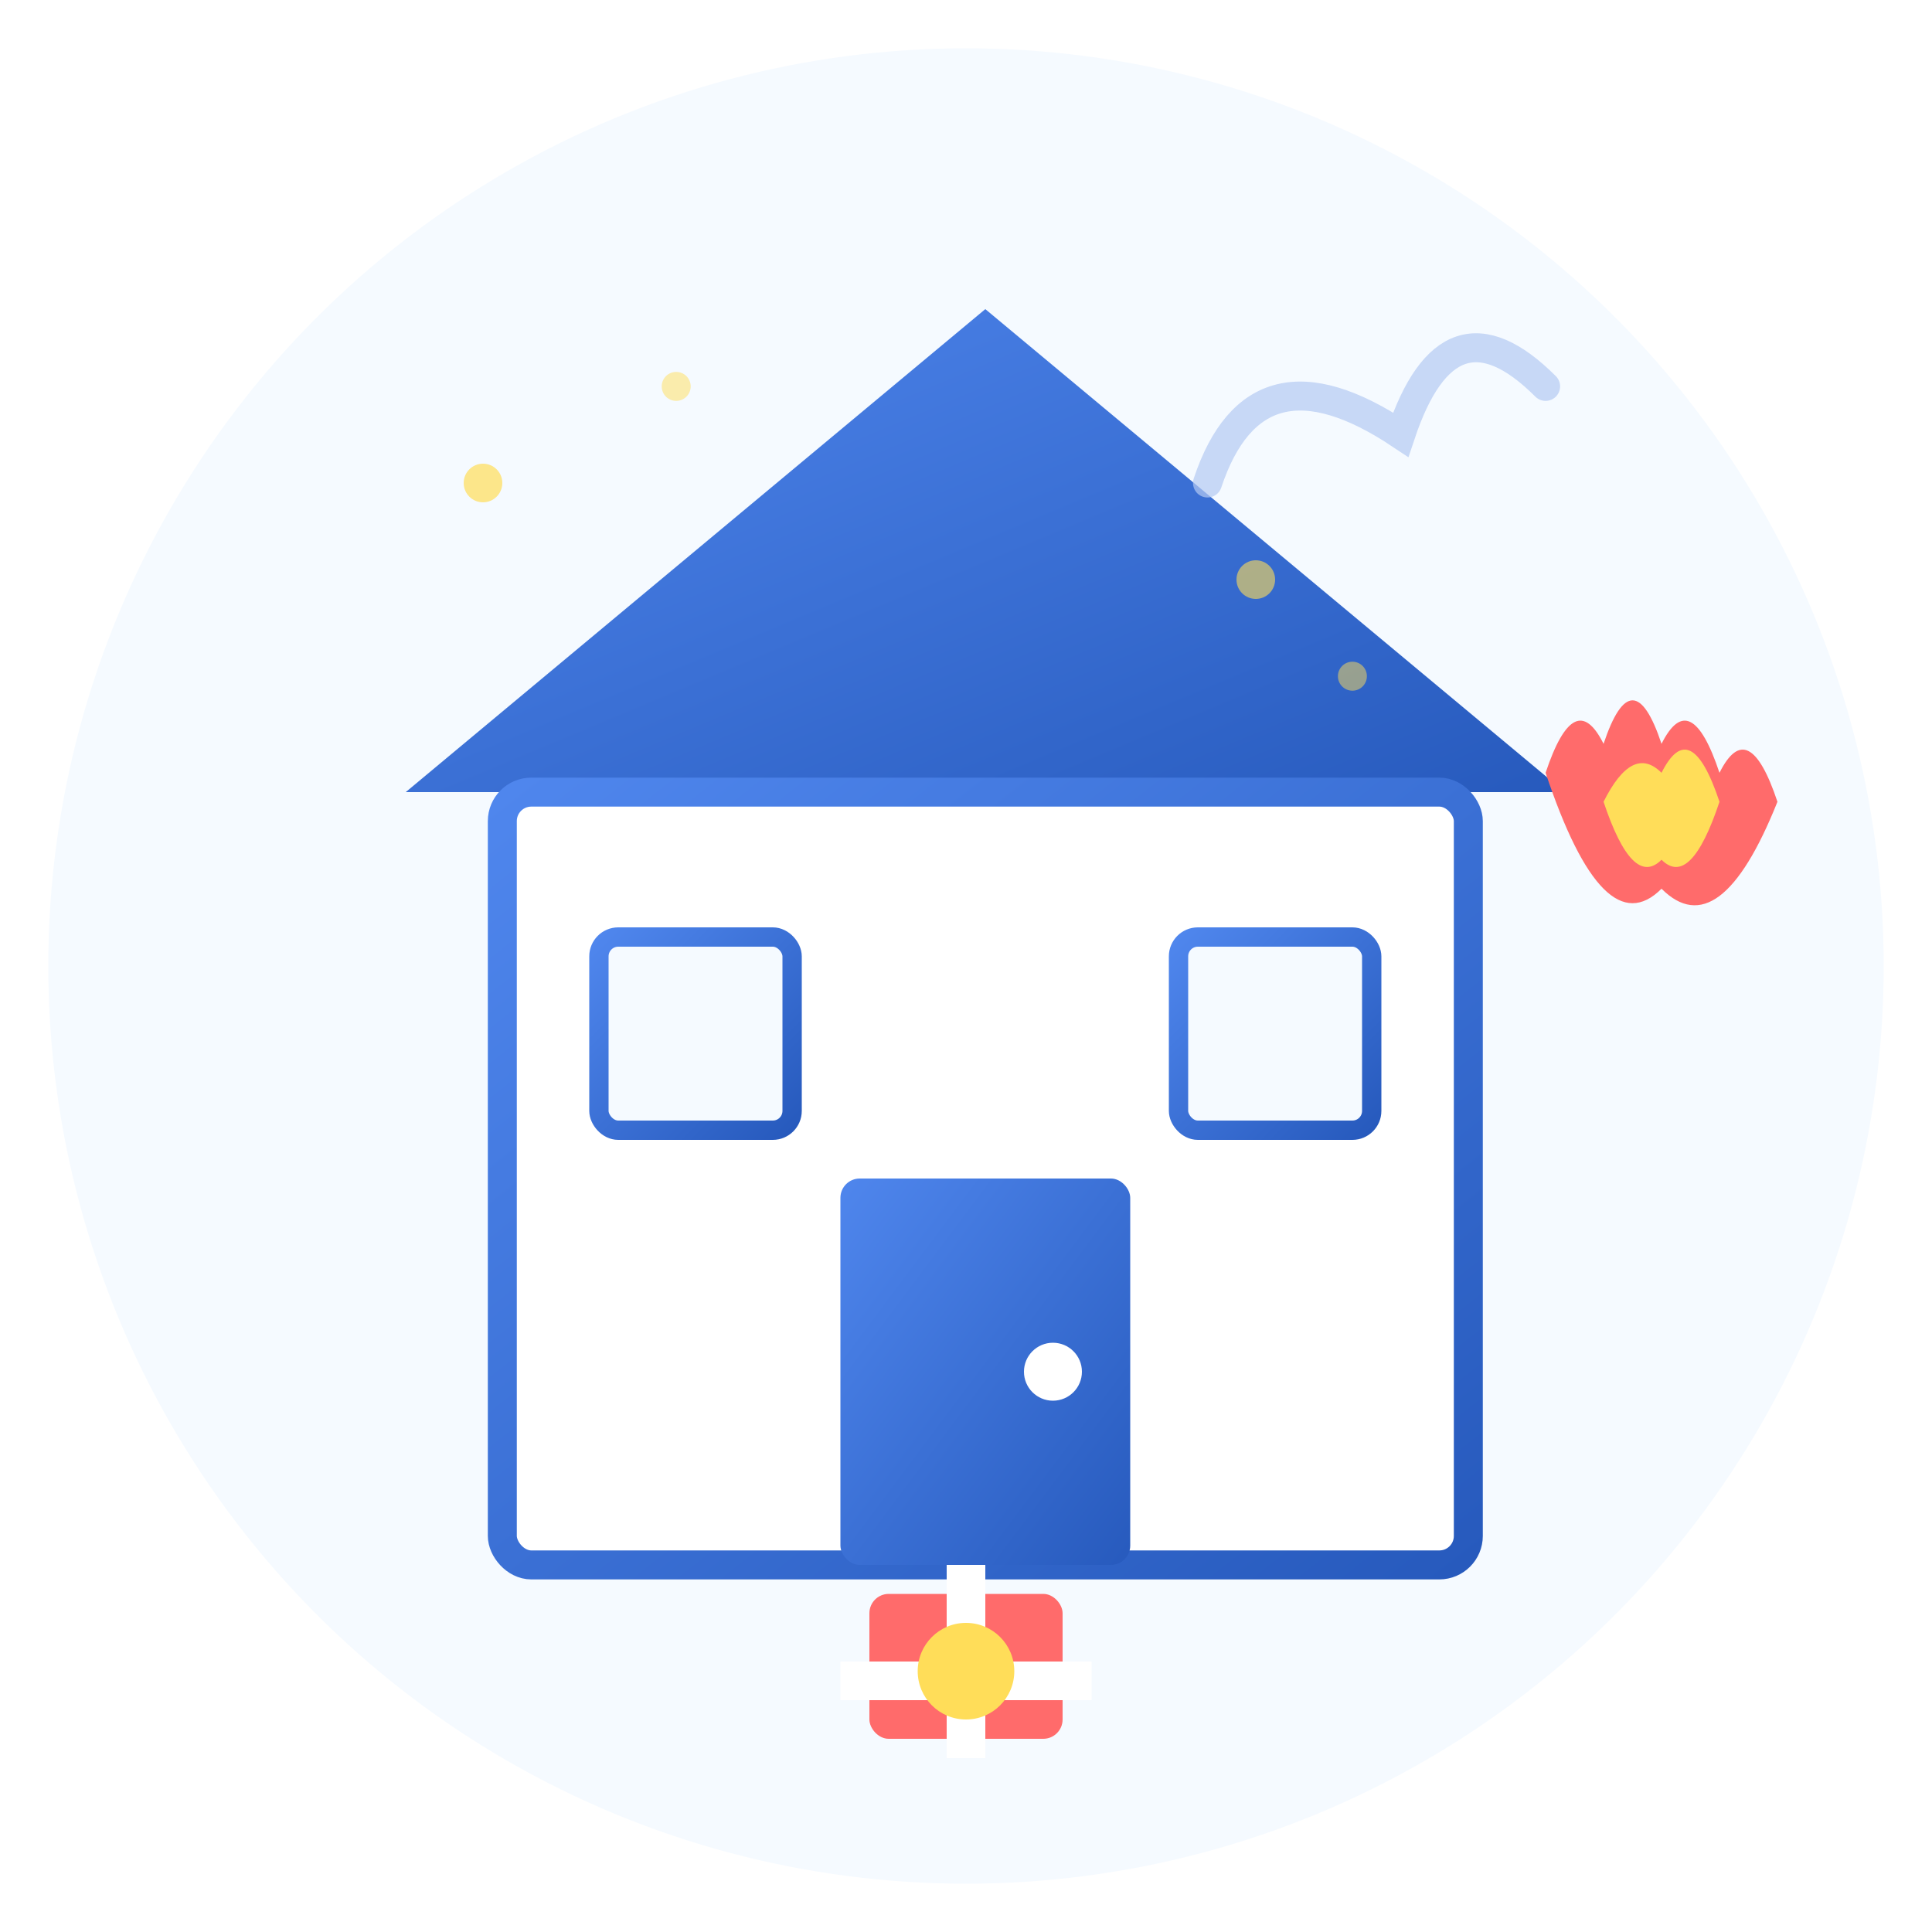 <svg xmlns="http://www.w3.org/2000/svg" viewBox="0 0 200 200" width="200" height="200">
  <defs>
    <linearGradient id="houseGradient" x1="0%" y1="0%" x2="100%" y2="100%">
      <stop offset="0%" stop-color="#4F86ED" />
      <stop offset="100%" stop-color="#275ABD" />
    </linearGradient>
    <filter id="glow" x="-20%" y="-20%" width="140%" height="140%">
      <feGaussianBlur stdDeviation="5" result="blur" />
      <feComposite in="SourceGraphic" in2="blur" operator="over" />
    </filter>
    <filter id="shadow" x="-10%" y="-10%" width="120%" height="120%">
      <feGaussianBlur in="SourceAlpha" stdDeviation="3" />
      <feOffset dx="2" dy="2" result="offsetblur" />
      <feComponentTransfer>
        <feFuncA type="linear" slope="0.3" />
      </feComponentTransfer>
      <feMerge>
        <feMergeNode />
        <feMergeNode in="SourceGraphic" />
      </feMerge>
    </filter>
  </defs>
  
  <!-- Fond circulaire -->
  <circle cx="100" cy="100" r="95" fill="#F5FAFF" />
  
  <!-- Maison principale -->
  <g filter="url(#shadow)">
    <!-- Toit -->
    <path d="M100,30 L40,80 L160,80 Z" fill="url(#houseGradient)" />
    
    <!-- Corps de la maison -->
    <rect x="50" y="80" width="100" height="80" rx="3" ry="3" fill="#FFFFFF" stroke="url(#houseGradient)" stroke-width="3" />
    
    <!-- Porte -->
    <rect x="85" y="120" width="30" height="40" rx="2" ry="2" fill="url(#houseGradient)" />
    <circle cx="107" cy="140" r="3" fill="#FFFFFF" />
    
    <!-- Fenêtres -->
    <rect x="60" y="95" width="20" height="20" rx="2" ry="2" fill="#F5FAFF" stroke="url(#houseGradient)" stroke-width="2" />
    <rect x="120" y="95" width="20" height="20" rx="2" ry="2" fill="#F5FAFF" stroke="url(#houseGradient)" stroke-width="2" />
    
    <!-- Grilles de fenêtres -->
    <line x1="60" y1="105" x2="80" y2="105" stroke="url(#houseGradient)" stroke-width="1" />
    <line x1="70" y1="95" x2="70" y2="115" stroke="url(#houseGradient)" stroke-width="1" />
    <line x1="120" y1="105" x2="140" y2="105" stroke="url(#houseGradient)" stroke-width="1" />
    <line x1="130" y1="95" x2="130" y2="115" stroke="url(#houseGradient)" stroke-width="1" />
  </g>
  
  <!-- Fumée de cheminée -->
  <g opacity="0.7">
    <path d="M125,50 Q130,35 145,45 Q150,30 160,40" fill="none" stroke="#B3C9F2" stroke-width="3" stroke-linecap="round" />
  </g>
  
  <!-- Flamme de cheminée ("warmth") -->
  <g transform="translate(160, 80) scale(0.6)" filter="url(#glow)">
    <path d="M0,0 Q5,-15 10,-5 Q15,-20 20,-5 Q25,-15 30,0 Q35,-10 40,5 Q30,30 20,20 Q10,30 0,0 Z" fill="#FF6B6B" />
    <path d="M10,5 Q15,-5 20,0 Q25,-10 30,5 Q25,20 20,15 Q15,20 10,5 Z" fill="#FFDD59" />
  </g>
  
  <!-- Cadeau à la porte (symbolisant la crémaillère) -->
  <g transform="translate(90, 165)">
    <rect x="0" y="0" width="20" height="15" rx="2" ry="2" fill="#FF6B6B" />
    <rect x="8" y="-3" width="4" height="20" fill="#FFFFFF" />
    <rect x="-3" y="7" width="26" height="4" fill="#FFFFFF" />
    <circle cx="10" cy="8" r="5" fill="#FFDD59" />
  </g>
  
  <!-- Petites étoiles/étincelles (pour montrer que c'est nouveau et festif) -->
  <g fill="#FFDD59">
    <circle cx="50" cy="50" r="2" opacity="0.7">
      <animate attributeName="opacity" values="0.7;0.2;0.7" dur="2s" repeatCount="indefinite" />
    </circle>
    <circle cx="70" cy="40" r="1.5" opacity="0.5">
      <animate attributeName="opacity" values="0.5;0.1;0.5" dur="1.7s" repeatCount="indefinite" begin="0.3s" />
    </circle>
    <circle cx="130" cy="60" r="2" opacity="0.6">
      <animate attributeName="opacity" values="0.6;0.2;0.6" dur="1.8s" repeatCount="indefinite" begin="0.5s" />
    </circle>
    <circle cx="140" cy="70" r="1.5" opacity="0.5">
      <animate attributeName="opacity" values="0.5;0.1;0.5" dur="1.5s" repeatCount="indefinite" begin="0.7s" />
    </circle>
  </g>
</svg>